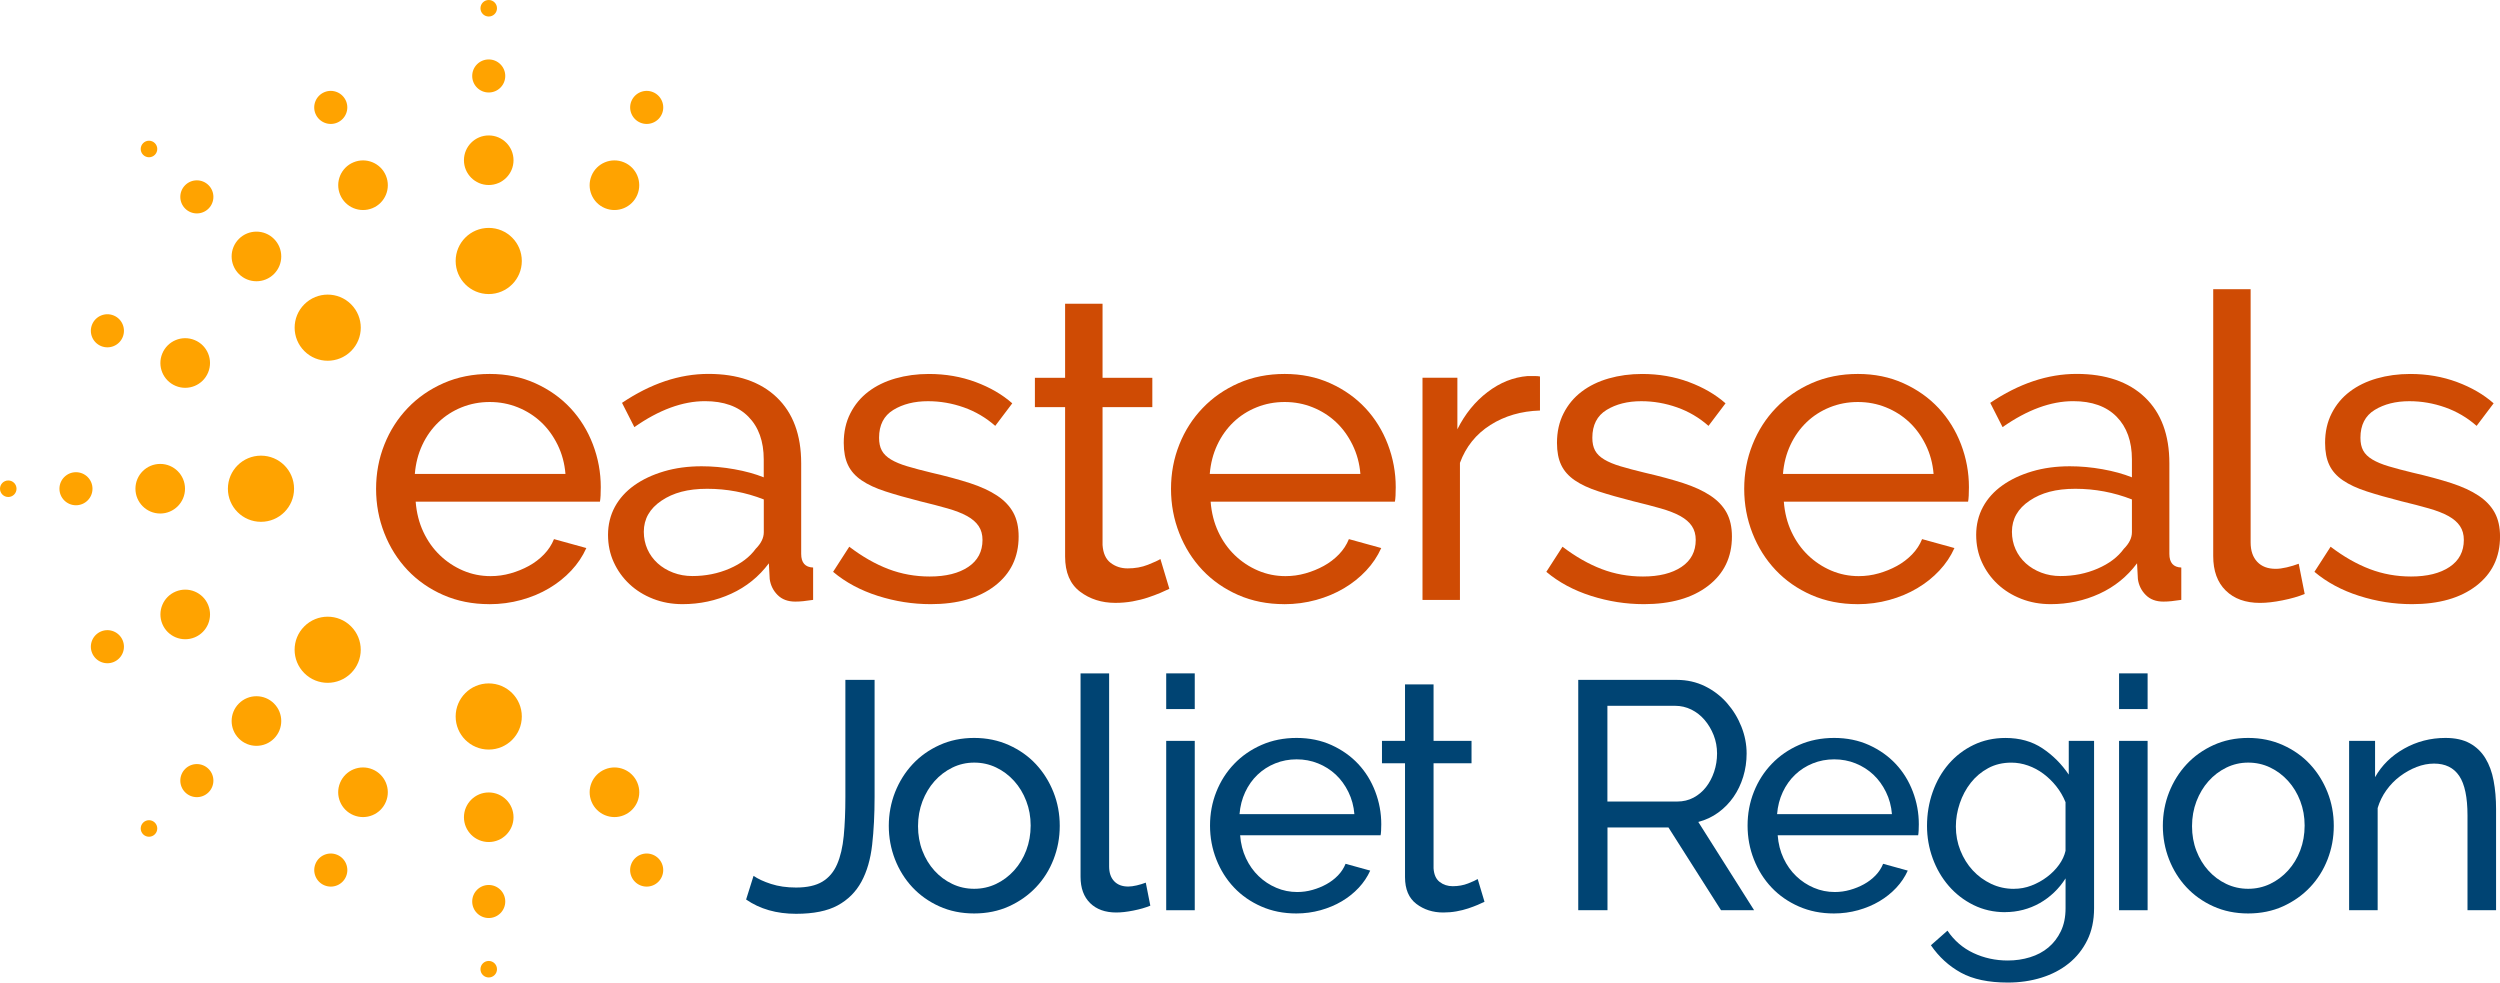 <?xml version="1.0" encoding="UTF-8"?>
<svg id="Layer_2" data-name="Layer 2" xmlns="http://www.w3.org/2000/svg" viewBox="0 0 859.26 337.71">
  <defs>
    <style>
      .cls-1 {
        fill: #004473;
      }

      .cls-2 {
        fill: #cf4b04;
      }

      .cls-3 {
        fill: #ffa300;
      }
    </style>
  </defs>
  <g id="Layer_1-2" data-name="Layer 1">
    <g>
      <path class="cls-2" d="M168.17,207.65c-5.75,0-11.02-1.05-15.8-3.14-4.78-2.1-8.87-4.95-12.29-8.56-3.41-3.61-6.07-7.83-7.97-12.65-1.9-4.83-2.85-9.92-2.85-15.28s.95-10.44,2.85-15.21c1.9-4.78,4.58-8.97,8.04-12.58,3.46-3.61,7.58-6.46,12.36-8.56,4.78-2.09,10.04-3.14,15.8-3.14s10.99,1.07,15.72,3.22c4.73,2.14,8.75,5,12.07,8.56,3.31,3.56,5.87,7.7,7.68,12.43,1.8,4.73,2.71,9.63,2.71,14.7,0,1.07-.03,2.05-.07,2.93-.05.88-.12,1.56-.22,2.05h-63.33c.29,3.8,1.17,7.27,2.63,10.38,1.46,3.12,3.36,5.8,5.71,8.05,2.34,2.25,5,4,7.97,5.27,2.97,1.27,6.12,1.9,9.44,1.9,2.34,0,4.63-.31,6.87-.95,2.24-.63,4.34-1.49,6.29-2.56,1.95-1.07,3.68-2.39,5.19-3.95,1.51-1.56,2.65-3.31,3.44-5.26l11.12,3.07c-1.27,2.83-3,5.41-5.19,7.75-2.19,2.34-4.73,4.36-7.6,6.07-2.88,1.71-6.07,3.05-9.58,4.02-3.51.97-7.17,1.46-10.97,1.46M194.35,162.89c-.29-3.61-1.2-6.95-2.7-10.02-1.51-3.07-3.42-5.68-5.71-7.82-2.29-2.14-4.95-3.83-7.97-5.05-3.02-1.22-6.24-1.83-9.65-1.83s-6.63.61-9.65,1.83c-3.02,1.22-5.68,2.92-7.97,5.12-2.29,2.2-4.15,4.81-5.56,7.83-1.41,3.02-2.27,6.34-2.56,9.95h51.78Z"/>
      <path class="cls-2" d="M234.57,207.65c-3.61,0-6.97-.61-10.09-1.83-3.12-1.22-5.83-2.9-8.12-5.05-2.29-2.14-4.1-4.66-5.41-7.53-1.32-2.87-1.97-6.02-1.97-9.43s.78-6.7,2.34-9.58c1.56-2.88,3.78-5.34,6.65-7.39,2.87-2.05,6.29-3.66,10.24-4.83,3.95-1.17,8.26-1.75,12.94-1.75,3.71,0,7.46.34,11.26,1.02,3.8.68,7.17,1.61,10.09,2.78v-6.14c0-6.24-1.76-11.14-5.27-14.7-3.51-3.56-8.48-5.34-14.92-5.34-7.7,0-15.8,2.98-24.28,8.92l-4.24-8.34c9.85-6.63,19.75-9.95,29.69-9.95s17.87,2.68,23.48,8.05c5.61,5.36,8.41,12.92,8.41,22.67v31.15c0,3.03,1.37,4.58,4.1,4.68v11.12c-1.37.19-2.49.34-3.36.44-.88.1-1.81.15-2.78.15-2.54,0-4.56-.75-6.07-2.27-1.51-1.51-2.41-3.34-2.71-5.48l-.29-5.41c-3.42,4.58-7.73,8.07-12.95,10.46-5.22,2.39-10.8,3.58-16.75,3.58M237.94,197.99c4.58,0,8.85-.85,12.8-2.56,3.95-1.7,6.95-3.97,9-6.8,1.85-1.85,2.78-3.75,2.78-5.71v-11.26c-6.24-2.44-12.73-3.66-19.45-3.66s-11.68,1.37-15.72,4.09c-4.05,2.73-6.07,6.29-6.07,10.68,0,2.15.42,4.15,1.24,6,.83,1.85,2,3.46,3.51,4.83,1.51,1.37,3.29,2.44,5.34,3.22,2.05.78,4.24,1.17,6.58,1.17"/>
      <path class="cls-2" d="M319.84,207.65c-6.14,0-12.19-.95-18.14-2.85-5.95-1.9-11.07-4.65-15.36-8.26l5.56-8.63c4.48,3.41,8.97,5.97,13.46,7.68,4.48,1.71,9.22,2.56,14.19,2.56,5.56,0,9.97-1.1,13.24-3.29,3.27-2.19,4.9-5.29,4.9-9.29,0-1.85-.44-3.44-1.32-4.75-.88-1.32-2.19-2.46-3.95-3.44-1.76-.97-4-1.85-6.73-2.63-2.73-.78-5.9-1.61-9.51-2.48-4.58-1.17-8.53-2.29-11.85-3.37-3.32-1.07-6.05-2.34-8.19-3.8-2.15-1.46-3.71-3.22-4.68-5.27-.98-2.05-1.46-4.58-1.46-7.61,0-3.8.75-7.19,2.27-10.16,1.51-2.98,3.58-5.46,6.21-7.46,2.63-2,5.73-3.51,9.29-4.53,3.56-1.02,7.39-1.54,11.48-1.54,5.75,0,11.12.93,16.09,2.78,4.97,1.85,9.16,4.29,12.58,7.31l-5.85,7.75c-3.22-2.83-6.83-4.95-10.82-6.36-4-1.41-8.1-2.12-12.29-2.12-4.68,0-8.65,1-11.92,3-3.27,2-4.9,5.19-4.9,9.58,0,1.76.31,3.22.95,4.39.63,1.17,1.68,2.19,3.14,3.07s3.34,1.66,5.63,2.34c2.29.68,5.05,1.42,8.26,2.19,5.07,1.17,9.48,2.37,13.24,3.58,3.75,1.22,6.87,2.66,9.36,4.31,2.49,1.66,4.34,3.61,5.56,5.85,1.22,2.25,1.83,4.97,1.83,8.19,0,7.12-2.73,12.78-8.19,16.97-5.46,4.19-12.82,6.29-22.09,6.29"/>
      <path class="cls-2" d="M401.9,202.38c-.78.39-1.81.85-3.07,1.39-1.27.54-2.7,1.07-4.31,1.61-1.61.54-3.36.97-5.26,1.32-1.9.34-3.88.51-5.92.51-4.68,0-8.73-1.29-12.14-3.87-3.41-2.58-5.12-6.61-5.12-12.07v-51.34h-10.38v-10.09h10.38v-25.45h12.87v25.45h17.11v10.09h-17.11v47.39c.19,2.83,1.12,4.88,2.78,6.14,1.66,1.27,3.61,1.9,5.85,1.9,2.53,0,4.85-.41,6.95-1.24,2.1-.83,3.53-1.49,4.31-1.98l3.07,10.24Z"/>
      <path class="cls-2" d="M441.39,207.65c-5.75,0-11.02-1.05-15.8-3.14-4.78-2.1-8.87-4.95-12.29-8.56-3.42-3.61-6.07-7.83-7.97-12.65-1.9-4.83-2.85-9.92-2.85-15.28s.95-10.44,2.85-15.21c1.9-4.78,4.58-8.97,8.05-12.58,3.46-3.61,7.58-6.46,12.36-8.56,4.78-2.09,10.04-3.14,15.8-3.14s10.99,1.07,15.72,3.22c4.73,2.14,8.75,5,12.07,8.56,3.31,3.56,5.87,7.7,7.68,12.43,1.8,4.73,2.71,9.63,2.71,14.7,0,1.07-.03,2.05-.07,2.93-.05.88-.12,1.56-.22,2.05h-63.33c.29,3.8,1.17,7.27,2.63,10.38,1.46,3.12,3.36,5.8,5.7,8.05,2.34,2.25,5,4,7.97,5.27,2.98,1.27,6.12,1.9,9.43,1.9,2.34,0,4.63-.31,6.87-.95,2.24-.63,4.34-1.49,6.29-2.56,1.95-1.07,3.68-2.39,5.19-3.95,1.51-1.56,2.66-3.31,3.44-5.26l11.12,3.07c-1.27,2.83-3,5.41-5.19,7.75-2.19,2.34-4.73,4.36-7.61,6.07-2.88,1.71-6.07,3.05-9.58,4.02-3.51.97-7.17,1.46-10.97,1.46M467.57,162.89c-.29-3.61-1.2-6.95-2.71-10.02-1.51-3.07-3.41-5.68-5.7-7.82-2.29-2.14-4.95-3.83-7.97-5.05-3.02-1.22-6.24-1.83-9.65-1.83s-6.63.61-9.65,1.83c-3.02,1.22-5.68,2.92-7.97,5.12-2.29,2.2-4.15,4.81-5.56,7.83-1.41,3.02-2.27,6.34-2.56,9.95h51.78Z"/>
      <path class="cls-2" d="M529.29,141.1c-6.44.2-12.12,1.85-17.04,4.97-4.92,3.12-8.41,7.46-10.46,13.02v47.1h-12.87v-76.35h11.99v17.7c2.63-5.27,6.09-9.53,10.39-12.8,4.29-3.27,8.87-5.09,13.75-5.49h2.49c.68,0,1.27.05,1.76.15v11.7Z"/>
      <path class="cls-2" d="M564.98,207.65c-6.14,0-12.19-.95-18.14-2.85-5.95-1.9-11.07-4.65-15.36-8.26l5.56-8.63c4.48,3.41,8.97,5.97,13.46,7.68,4.48,1.71,9.21,2.56,14.19,2.56,5.56,0,9.97-1.1,13.24-3.29,3.27-2.19,4.9-5.29,4.9-9.29,0-1.85-.44-3.44-1.32-4.75-.88-1.32-2.2-2.46-3.95-3.44-1.76-.97-4-1.85-6.73-2.63-2.73-.78-5.9-1.61-9.51-2.48-4.59-1.17-8.53-2.29-11.85-3.37-3.32-1.07-6.05-2.34-8.19-3.8-2.14-1.46-3.71-3.22-4.68-5.27-.98-2.05-1.46-4.58-1.46-7.61,0-3.8.75-7.19,2.27-10.16,1.51-2.98,3.58-5.46,6.22-7.46,2.63-2,5.73-3.51,9.29-4.53,3.56-1.02,7.39-1.54,11.48-1.54,5.75,0,11.12.93,16.09,2.78,4.97,1.85,9.16,4.29,12.58,7.31l-5.85,7.75c-3.22-2.83-6.82-4.95-10.82-6.36-4-1.41-8.09-2.12-12.29-2.12-4.68,0-8.65,1-11.92,3-3.27,2-4.9,5.19-4.9,9.58,0,1.76.31,3.22.95,4.39.63,1.17,1.68,2.19,3.15,3.07,1.46.88,3.34,1.66,5.63,2.34,2.29.68,5.04,1.42,8.26,2.19,5.07,1.17,9.48,2.37,13.24,3.58,3.75,1.22,6.87,2.66,9.36,4.31,2.49,1.66,4.34,3.61,5.56,5.85,1.22,2.25,1.83,4.97,1.83,8.19,0,7.12-2.73,12.78-8.19,16.97-5.46,4.19-12.82,6.29-22.09,6.29"/>
      <path class="cls-2" d="M638.4,207.65c-5.75,0-11.02-1.05-15.8-3.14-4.78-2.1-8.87-4.95-12.29-8.56-3.42-3.61-6.07-7.83-7.97-12.65-1.9-4.83-2.85-9.92-2.85-15.28s.95-10.44,2.85-15.21c1.9-4.78,4.58-8.97,8.05-12.58,3.46-3.61,7.58-6.46,12.36-8.56,4.78-2.09,10.04-3.14,15.8-3.14s10.99,1.07,15.72,3.22c4.73,2.14,8.75,5,12.07,8.56,3.31,3.56,5.87,7.7,7.68,12.43,1.8,4.73,2.71,9.63,2.71,14.7,0,1.07-.03,2.05-.07,2.93-.05.88-.12,1.56-.22,2.05h-63.33c.29,3.8,1.17,7.27,2.63,10.38,1.46,3.12,3.36,5.8,5.7,8.05,2.34,2.25,5,4,7.97,5.27,2.98,1.27,6.12,1.9,9.43,1.9,2.34,0,4.63-.31,6.87-.95,2.24-.63,4.34-1.49,6.29-2.56,1.95-1.07,3.68-2.39,5.19-3.95,1.51-1.56,2.66-3.31,3.44-5.26l11.12,3.07c-1.27,2.83-3,5.41-5.19,7.75-2.19,2.34-4.73,4.36-7.61,6.07-2.88,1.71-6.07,3.05-9.58,4.02-3.51.97-7.17,1.46-10.97,1.46M664.58,162.89c-.29-3.61-1.2-6.95-2.71-10.02s-3.41-5.68-5.7-7.82c-2.29-2.14-4.95-3.83-7.97-5.05-3.02-1.22-6.24-1.83-9.65-1.83s-6.63.61-9.65,1.83c-3.02,1.22-5.68,2.92-7.97,5.12-2.29,2.2-4.15,4.81-5.56,7.83-1.41,3.02-2.27,6.34-2.56,9.95h51.78Z"/>
      <path class="cls-2" d="M704.81,207.65c-3.61,0-6.97-.61-10.09-1.83-3.12-1.22-5.83-2.9-8.12-5.05-2.29-2.14-4.1-4.66-5.41-7.53-1.32-2.87-1.97-6.02-1.97-9.43s.78-6.7,2.34-9.58,3.78-5.34,6.66-7.39c2.87-2.05,6.29-3.66,10.24-4.83,3.95-1.17,8.26-1.75,12.94-1.75,3.71,0,7.46.34,11.26,1.02,3.8.68,7.17,1.61,10.09,2.78v-6.14c0-6.24-1.76-11.14-5.26-14.7-3.51-3.56-8.49-5.34-14.92-5.34-7.7,0-15.8,2.98-24.28,8.92l-4.24-8.34c9.85-6.63,19.75-9.95,29.69-9.95s17.86,2.68,23.47,8.05c5.61,5.36,8.41,12.92,8.41,22.67v31.15c0,3.03,1.37,4.58,4.1,4.68v11.12c-1.37.19-2.49.34-3.36.44-.88.1-1.8.15-2.78.15-2.54,0-4.56-.75-6.07-2.27-1.51-1.51-2.41-3.34-2.71-5.48l-.29-5.41c-3.41,4.58-7.73,8.07-12.94,10.46-5.22,2.39-10.8,3.58-16.75,3.58M708.17,197.99c4.58,0,8.85-.85,12.8-2.56,3.95-1.7,6.95-3.97,9-6.8,1.85-1.85,2.78-3.75,2.78-5.71v-11.26c-6.24-2.44-12.73-3.66-19.45-3.66s-11.68,1.37-15.72,4.09c-4.05,2.73-6.07,6.29-6.07,10.68,0,2.15.42,4.15,1.24,6,.83,1.85,2,3.46,3.51,4.83,1.51,1.37,3.29,2.44,5.34,3.22,2.05.78,4.24,1.17,6.58,1.17"/>
      <path class="cls-2" d="M760.68,99.41h12.87v87.03c0,2.83.75,5.05,2.27,6.66,1.51,1.61,3.63,2.41,6.36,2.41,1.07,0,2.34-.17,3.8-.51,1.46-.34,2.83-.76,4.1-1.24l2.05,10.39c-2.15.88-4.68,1.61-7.61,2.19-2.92.59-5.51.88-7.75.88-4.97,0-8.9-1.41-11.77-4.24-2.88-2.82-4.31-6.77-4.31-11.85v-91.71Z"/>
      <path class="cls-2" d="M828.98,207.65c-6.14,0-12.19-.95-18.14-2.85-5.95-1.9-11.07-4.65-15.36-8.26l5.56-8.63c4.48,3.41,8.97,5.97,13.46,7.68,4.48,1.71,9.21,2.56,14.19,2.56,5.56,0,9.97-1.1,13.24-3.29,3.27-2.19,4.9-5.29,4.9-9.29,0-1.85-.44-3.44-1.32-4.75-.88-1.32-2.2-2.46-3.95-3.44-1.76-.97-4-1.85-6.73-2.63-2.73-.78-5.9-1.61-9.51-2.48-4.58-1.17-8.53-2.29-11.85-3.37-3.32-1.07-6.05-2.34-8.19-3.8-2.15-1.46-3.71-3.22-4.68-5.27-.98-2.05-1.46-4.58-1.46-7.61,0-3.8.75-7.19,2.27-10.16,1.51-2.98,3.58-5.46,6.22-7.46,2.63-2,5.73-3.51,9.29-4.53,3.56-1.02,7.39-1.54,11.48-1.54,5.75,0,11.12.93,16.09,2.78,4.97,1.85,9.16,4.29,12.58,7.31l-5.85,7.75c-3.22-2.83-6.83-4.95-10.82-6.36-4-1.41-8.09-2.12-12.29-2.12-4.68,0-8.65,1-11.92,3-3.27,2-4.9,5.19-4.9,9.58,0,1.76.31,3.22.95,4.39.63,1.17,1.68,2.19,3.15,3.07,1.46.88,3.34,1.66,5.63,2.34,2.29.68,5.04,1.42,8.26,2.19,5.07,1.17,9.48,2.37,13.24,3.58,3.75,1.22,6.87,2.66,9.36,4.31,2.49,1.66,4.34,3.61,5.56,5.85,1.22,2.25,1.83,4.97,1.83,8.19,0,7.12-2.73,12.78-8.19,16.97-5.46,4.19-12.82,6.29-22.09,6.29"/>
      <path class="cls-3" d="M179.35,89.7c0,6.28-5.09,11.37-11.37,11.37s-11.37-5.09-11.37-11.37,5.09-11.37,11.37-11.37,11.37,5.09,11.37,11.37"/>
      <path class="cls-3" d="M176.5,55.07c0,4.71-3.82,8.52-8.52,8.52s-8.52-3.82-8.52-8.52,3.82-8.52,8.52-8.52,8.52,3.82,8.52,8.52"/>
      <path class="cls-3" d="M173.66,26.11c0,3.14-2.54,5.68-5.68,5.68s-5.68-2.54-5.68-5.68,2.55-5.68,5.68-5.68,5.68,2.54,5.68,5.68"/>
      <path class="cls-3" d="M170.82,2.84c0,1.57-1.27,2.84-2.84,2.84s-2.84-1.27-2.84-2.84,1.27-2.84,2.84-2.84,2.84,1.27,2.84,2.84"/>
      <path class="cls-3" d="M179.35,246.26c0-6.28-5.09-11.37-11.37-11.37s-11.37,5.09-11.37,11.37,5.09,11.37,11.37,11.37,11.37-5.09,11.37-11.37"/>
      <path class="cls-3" d="M176.5,280.89c0-4.71-3.82-8.52-8.52-8.52s-8.52,3.82-8.52,8.52,3.82,8.52,8.52,8.52,8.52-3.82,8.52-8.52"/>
      <path class="cls-3" d="M173.66,309.85c0-3.14-2.54-5.68-5.68-5.68s-5.68,2.54-5.68,5.68,2.55,5.68,5.68,5.68,5.68-2.54,5.68-5.68"/>
      <path class="cls-3" d="M170.82,333.12c0-1.57-1.27-2.84-2.84-2.84s-2.84,1.27-2.84,2.84,1.27,2.84,2.84,2.84,2.84-1.27,2.84-2.84"/>
      <path class="cls-3" d="M132.65,60.4c1.8,4.35-.26,9.34-4.61,11.14-4.35,1.8-9.34-.26-11.14-4.62-1.8-4.35.26-9.34,4.61-11.14,4.35-1.8,9.34.26,11.14,4.61"/>
      <path class="cls-3" d="M118.94,34.74c1.2,2.9-.18,6.22-3.08,7.43-2.9,1.2-6.22-.18-7.43-3.07-1.2-2.9.18-6.22,3.08-7.43,2.9-1.2,6.22.18,7.43,3.08"/>
      <path class="cls-3" d="M219.07,269.04c-1.8-4.35-6.79-6.42-11.14-4.61-4.35,1.8-6.42,6.79-4.61,11.14,1.8,4.35,6.79,6.42,11.14,4.61,4.35-1.8,6.42-6.79,4.61-11.14"/>
      <path class="cls-3" d="M227.52,296.87c-1.2-2.9-4.52-4.28-7.43-3.08-2.9,1.2-4.28,4.53-3.08,7.43,1.2,2.9,4.52,4.28,7.43,3.08,2.9-1.2,4.28-4.53,3.08-7.43"/>
      <path class="cls-3" d="M120.67,104.59c4.44,4.44,4.44,11.64,0,16.07-4.44,4.44-11.64,4.44-16.07,0-4.44-4.44-4.44-11.64,0-16.07,4.44-4.44,11.64-4.44,16.07,0"/>
      <path class="cls-3" d="M94.17,82.11c3.33,3.33,3.33,8.73,0,12.06-3.33,3.33-8.73,3.33-12.06,0-3.33-3.33-3.33-8.73,0-12.06,3.33-3.33,8.73-3.33,12.06,0"/>
      <path class="cls-3" d="M71.68,63.65c2.22,2.22,2.22,5.82,0,8.04-2.22,2.22-5.82,2.22-8.04,0-2.22-2.22-2.22-5.82,0-8.04,2.22-2.22,5.82-2.22,8.04,0"/>
      <path class="cls-3" d="M53.22,49.2c1.11,1.11,1.11,2.91,0,4.02-1.11,1.11-2.91,1.11-4.02,0-1.11-1.11-1.11-2.91,0-4.02,1.11-1.11,2.91-1.11,4.02,0"/>
      <path class="cls-3" d="M66.92,116.89c4.35,1.8,6.42,6.79,4.61,11.14-1.8,4.35-6.79,6.42-11.14,4.61-4.35-1.8-6.42-6.79-4.61-11.14,1.8-4.35,6.79-6.42,11.14-4.61"/>
      <path class="cls-3" d="M39.09,108.44c2.9,1.2,4.28,4.52,3.08,7.43-1.2,2.9-4.53,4.28-7.43,3.08-2.9-1.2-4.28-4.52-3.08-7.43,1.2-2.9,4.53-4.28,7.43-3.08"/>
      <path class="cls-3" d="M89.7,156.61c6.28,0,11.37,5.09,11.37,11.37s-5.09,11.37-11.37,11.37-11.37-5.09-11.37-11.37,5.09-11.37,11.37-11.37"/>
      <path class="cls-3" d="M55.07,159.45c4.71,0,8.52,3.82,8.52,8.52s-3.82,8.53-8.52,8.53-8.52-3.82-8.52-8.53,3.82-8.52,8.52-8.52"/>
      <path class="cls-3" d="M26.11,162.3c3.14,0,5.68,2.54,5.68,5.68s-2.54,5.68-5.68,5.68-5.68-2.55-5.68-5.68,2.54-5.68,5.68-5.68"/>
      <path class="cls-3" d="M2.84,165.14c1.57,0,2.84,1.27,2.84,2.84s-1.27,2.84-2.84,2.84-2.84-1.27-2.84-2.84,1.27-2.84,2.84-2.84"/>
      <path class="cls-3" d="M60.4,203.31c4.35-1.8,9.34.26,11.14,4.61,1.8,4.35-.26,9.34-4.61,11.14-4.35,1.8-9.34-.26-11.14-4.61-1.8-4.35.26-9.34,4.61-11.14"/>
      <path class="cls-3" d="M34.74,217.02c2.9-1.2,6.22.18,7.43,3.08,1.2,2.9-.18,6.22-3.08,7.43-2.9,1.2-6.22-.18-7.43-3.08-1.2-2.9.18-6.22,3.08-7.43"/>
      <path class="cls-3" d="M104.59,215.29c4.44-4.44,11.64-4.44,16.07,0,4.44,4.44,4.44,11.64,0,16.07-4.44,4.44-11.64,4.44-16.07,0-4.44-4.44-4.44-11.64,0-16.07"/>
      <path class="cls-3" d="M82.11,241.79c3.33-3.33,8.73-3.33,12.06,0,3.33,3.33,3.33,8.73,0,12.06-3.33,3.33-8.73,3.33-12.06,0-3.33-3.33-3.33-8.73,0-12.06"/>
      <path class="cls-3" d="M63.64,264.28c2.22-2.22,5.82-2.22,8.04,0,2.22,2.22,2.22,5.82,0,8.04-2.22,2.22-5.82,2.22-8.04,0s-2.22-5.82,0-8.04"/>
      <path class="cls-3" d="M49.2,282.74c1.11-1.11,2.91-1.11,4.02,0,1.11,1.11,1.11,2.91,0,4.02-1.11,1.11-2.91,1.11-4.02,0-1.11-1.11-1.11-2.91,0-4.02"/>
      <path class="cls-3" d="M116.89,269.04c1.8-4.35,6.79-6.42,11.14-4.61,4.35,1.8,6.42,6.79,4.61,11.14-1.8,4.35-6.79,6.42-11.14,4.61-4.35-1.8-6.42-6.79-4.61-11.14"/>
      <path class="cls-3" d="M108.44,296.87c1.2-2.9,4.52-4.28,7.43-3.08,2.9,1.2,4.28,4.53,3.08,7.43-1.2,2.9-4.52,4.28-7.43,3.08-2.9-1.2-4.28-4.53-3.08-7.43"/>
      <path class="cls-3" d="M203.31,60.4c-1.8,4.35.26,9.34,4.61,11.14,4.35,1.8,9.34-.26,11.14-4.62,1.8-4.35-.26-9.34-4.61-11.14-4.35-1.8-9.34.26-11.14,4.61"/>
      <path class="cls-3" d="M217.02,34.74c-1.2,2.9.18,6.22,3.08,7.43,2.9,1.2,6.22-.18,7.43-3.07,1.2-2.9-.18-6.22-3.08-7.43-2.9-1.2-6.22.18-7.43,3.08"/>
    </g>
    <g>
      <path class="cls-1" d="M259,301.03c1.49,1.04,3.49,1.97,6.02,2.79,2.53.82,5.39,1.23,8.59,1.23,3.79,0,6.8-.67,9.03-2.01s3.92-3.33,5.07-5.97c1.15-2.64,1.91-5.89,2.29-9.76.37-3.86.56-8.33.56-13.38v-40.25h10.04v40.25c0,6.02-.28,11.5-.84,16.45-.56,4.94-1.78,9.16-3.68,12.66-1.9,3.5-4.61,6.21-8.14,8.14-3.53,1.93-8.31,2.9-14.33,2.9-6.69,0-12.42-1.63-17.17-4.91l2.56-8.14Z"/>
      <path class="cls-1" d="M334.82,313.96c-4.39,0-8.38-.82-11.99-2.45-3.61-1.63-6.69-3.83-9.26-6.58-2.56-2.75-4.55-5.95-5.97-9.59-1.41-3.64-2.12-7.47-2.12-11.49s.73-7.95,2.17-11.6c1.45-3.64,3.46-6.84,6.02-9.59,2.56-2.75,5.65-4.94,9.26-6.58,3.6-1.63,7.56-2.45,11.88-2.45s8.29.82,11.93,2.45c3.64,1.64,6.75,3.83,9.31,6.58,2.56,2.75,4.57,5.95,6.02,9.59,1.45,3.64,2.17,7.51,2.17,11.6s-.71,7.84-2.12,11.49c-1.41,3.64-3.42,6.84-6.02,9.59-2.6,2.75-5.71,4.94-9.31,6.58-3.61,1.63-7.6,2.45-11.99,2.45ZM315.53,283.97c0,3.05.5,5.87,1.51,8.47,1,2.6,2.38,4.87,4.13,6.8,1.75,1.93,3.79,3.46,6.13,4.57,2.34,1.12,4.85,1.67,7.53,1.67s5.19-.56,7.53-1.67,4.4-2.66,6.19-4.63c1.78-1.97,3.18-4.27,4.18-6.91,1-2.64,1.51-5.48,1.51-8.53s-.5-5.78-1.51-8.42c-1-2.64-2.4-4.94-4.18-6.91-1.78-1.97-3.85-3.51-6.19-4.63s-4.85-1.67-7.53-1.67-5.19.58-7.53,1.73c-2.34,1.15-4.39,2.71-6.13,4.68-1.75,1.97-3.12,4.28-4.13,6.91-1,2.64-1.51,5.48-1.51,8.53Z"/>
      <path class="cls-1" d="M371.4,231.45h9.81v66.35c0,2.16.57,3.85,1.73,5.07,1.15,1.23,2.77,1.84,4.85,1.84.82,0,1.78-.13,2.9-.39,1.12-.26,2.16-.58,3.12-.95l1.56,7.92c-1.64.67-3.57,1.23-5.8,1.67-2.23.45-4.2.67-5.91.67-3.79,0-6.79-1.08-8.98-3.23-2.19-2.16-3.29-5.17-3.29-9.03v-69.92Z"/>
      <path class="cls-1" d="M400.83,243.71v-12.27h9.81v12.27h-9.81ZM400.83,312.85v-58.21h9.81v58.21h-9.81Z"/>
      <path class="cls-1" d="M445.55,313.96c-4.39,0-8.4-.8-12.04-2.4-3.64-1.6-6.77-3.77-9.37-6.52-2.6-2.75-4.63-5.97-6.08-9.65-1.45-3.68-2.17-7.56-2.17-11.65s.72-7.95,2.17-11.6c1.45-3.64,3.49-6.84,6.13-9.59,2.64-2.75,5.78-4.92,9.42-6.52,3.64-1.6,7.66-2.4,12.04-2.4s8.38.82,11.99,2.45c3.6,1.64,6.67,3.81,9.2,6.52,2.53,2.71,4.48,5.87,5.85,9.48,1.37,3.61,2.06,7.34,2.06,11.21,0,.82-.02,1.56-.06,2.23-.04.67-.09,1.19-.17,1.56h-48.28c.22,2.9.89,5.54,2.01,7.92,1.12,2.38,2.56,4.42,4.35,6.13,1.78,1.71,3.81,3.05,6.08,4.01,2.27.97,4.66,1.45,7.19,1.45,1.78,0,3.53-.24,5.24-.73,1.71-.48,3.31-1.13,4.79-1.95,1.49-.82,2.8-1.82,3.96-3.01,1.15-1.19,2.02-2.53,2.62-4.01l8.47,2.34c-.97,2.16-2.29,4.12-3.96,5.91s-3.61,3.33-5.8,4.63c-2.19,1.3-4.63,2.32-7.3,3.07-2.68.74-5.46,1.12-8.36,1.12ZM465.51,279.84c-.22-2.75-.91-5.3-2.06-7.64-1.15-2.34-2.6-4.33-4.35-5.97-1.75-1.63-3.77-2.92-6.08-3.85-2.3-.93-4.76-1.39-7.36-1.39s-5.06.46-7.36,1.39c-2.31.93-4.33,2.23-6.08,3.9-1.75,1.67-3.16,3.66-4.24,5.97-1.08,2.31-1.73,4.83-1.95,7.58h39.47Z"/>
      <path class="cls-1" d="M510.22,309.95c-.6.3-1.38.65-2.34,1.06-.97.41-2.06.82-3.29,1.23-1.23.41-2.57.74-4.01,1-1.45.26-2.96.39-4.52.39-3.57,0-6.65-.98-9.25-2.96-2.6-1.97-3.9-5.04-3.9-9.2v-39.14h-7.92v-7.69h7.92v-19.4h9.81v19.4h13.05v7.69h-13.05v36.13c.15,2.16.85,3.72,2.12,4.68,1.26.97,2.75,1.45,4.46,1.45,1.93,0,3.7-.32,5.3-.95,1.6-.63,2.69-1.13,3.29-1.51l2.34,7.81Z"/>
      <path class="cls-1" d="M542.45,312.85v-79.17h33.9c3.49,0,6.71.73,9.65,2.17,2.94,1.45,5.46,3.38,7.58,5.8,2.12,2.42,3.77,5.13,4.96,8.14,1.19,3.01,1.78,6.08,1.78,9.2,0,2.75-.39,5.41-1.17,7.97-.78,2.57-1.9,4.89-3.34,6.97-1.45,2.08-3.2,3.87-5.24,5.35-2.04,1.49-4.33,2.56-6.86,3.23l19.18,30.33h-11.37l-18.06-28.43h-20.96v28.43h-10.04ZM552.48,275.49h23.97c2.08,0,3.96-.45,5.63-1.34,1.67-.89,3.1-2.1,4.29-3.62,1.19-1.52,2.12-3.29,2.79-5.3.67-2.01,1-4.09,1-6.25s-.39-4.33-1.17-6.3c-.78-1.97-1.82-3.72-3.12-5.24-1.3-1.52-2.83-2.71-4.57-3.57-1.75-.85-3.59-1.28-5.52-1.28h-23.31v32.89Z"/>
      <path class="cls-1" d="M630.31,313.96c-4.39,0-8.4-.8-12.04-2.4-3.64-1.6-6.77-3.77-9.37-6.52-2.6-2.75-4.63-5.97-6.08-9.65-1.45-3.68-2.17-7.56-2.17-11.65s.72-7.95,2.17-11.6c1.45-3.64,3.49-6.84,6.13-9.59,2.64-2.75,5.78-4.92,9.42-6.52,3.64-1.6,7.66-2.4,12.04-2.4s8.38.82,11.99,2.45c3.6,1.64,6.67,3.81,9.2,6.52,2.53,2.71,4.48,5.87,5.85,9.48,1.37,3.61,2.06,7.34,2.06,11.21,0,.82-.02,1.56-.06,2.23-.04.67-.09,1.19-.17,1.56h-48.28c.22,2.9.89,5.54,2.01,7.92,1.12,2.38,2.56,4.42,4.35,6.13,1.78,1.71,3.81,3.05,6.08,4.01,2.27.97,4.66,1.45,7.19,1.45,1.78,0,3.53-.24,5.24-.73,1.71-.48,3.31-1.13,4.79-1.95,1.49-.82,2.8-1.82,3.96-3.01,1.15-1.19,2.02-2.53,2.62-4.01l8.47,2.34c-.97,2.16-2.29,4.12-3.96,5.91s-3.61,3.33-5.8,4.63c-2.19,1.3-4.63,2.32-7.3,3.07-2.68.74-5.46,1.12-8.36,1.12ZM650.27,279.84c-.22-2.75-.91-5.3-2.06-7.64-1.15-2.34-2.6-4.33-4.35-5.97-1.75-1.63-3.77-2.92-6.08-3.85-2.3-.93-4.76-1.39-7.36-1.39s-5.06.46-7.36,1.39c-2.31.93-4.33,2.23-6.08,3.9-1.75,1.67-3.16,3.66-4.24,5.97-1.08,2.31-1.73,4.83-1.95,7.58h39.47Z"/>
      <path class="cls-1" d="M689.19,313.52c-3.94,0-7.56-.82-10.87-2.45-3.31-1.63-6.15-3.83-8.53-6.58-2.38-2.75-4.22-5.91-5.52-9.48-1.3-3.57-1.95-7.29-1.95-11.15,0-4.09.65-7.97,1.95-11.65,1.3-3.68,3.14-6.89,5.52-9.65,2.38-2.75,5.22-4.92,8.53-6.52,3.31-1.6,6.97-2.4,10.98-2.4,4.91,0,9.14,1.19,12.71,3.57,3.57,2.38,6.58,5.39,9.03,9.03v-11.6h8.7v57.54c0,4.16-.78,7.82-2.34,10.98-1.56,3.16-3.68,5.82-6.36,7.97-2.68,2.16-5.82,3.79-9.42,4.91-3.61,1.12-7.45,1.67-11.54,1.67-6.62,0-11.99-1.13-16.11-3.4s-7.56-5.41-10.31-9.42l5.69-5.02c2.3,3.42,5.28,5.98,8.92,7.69,3.64,1.71,7.58,2.57,11.82,2.57,2.68,0,5.22-.37,7.64-1.12,2.41-.74,4.52-1.86,6.3-3.35,1.78-1.49,3.21-3.34,4.29-5.58,1.08-2.23,1.62-4.87,1.62-7.92v-10.26c-1.12,1.78-2.44,3.4-3.96,4.85-1.52,1.45-3.18,2.68-4.96,3.68s-3.68,1.77-5.69,2.29c-2.01.52-4.05.78-6.13.78ZM692.2,305.49c2.08,0,4.09-.37,6.02-1.12,1.93-.74,3.72-1.73,5.35-2.96,1.63-1.23,3.01-2.62,4.13-4.18,1.12-1.56,1.86-3.16,2.23-4.79v-16.73c-.82-2.01-1.88-3.83-3.18-5.46-1.3-1.63-2.77-3.07-4.4-4.29-1.64-1.23-3.4-2.17-5.3-2.84-1.9-.67-3.81-1-5.74-1-2.97,0-5.63.63-7.97,1.9-2.34,1.26-4.33,2.94-5.97,5.02-1.64,2.08-2.9,4.44-3.79,7.08-.89,2.64-1.34,5.3-1.34,7.97,0,2.9.52,5.65,1.56,8.25,1.04,2.6,2.45,4.87,4.24,6.8,1.78,1.93,3.88,3.48,6.3,4.63,2.42,1.15,5.04,1.73,7.86,1.73Z"/>
      <path class="cls-1" d="M728.33,243.71v-12.27h9.81v12.27h-9.81ZM728.33,312.85v-58.21h9.81v58.21h-9.81Z"/>
      <path class="cls-1" d="M772.71,313.96c-4.39,0-8.38-.82-11.99-2.45-3.61-1.63-6.69-3.83-9.25-6.58-2.56-2.75-4.55-5.95-5.97-9.59-1.41-3.64-2.12-7.47-2.12-11.49s.72-7.95,2.17-11.6c1.45-3.64,3.46-6.84,6.02-9.59,2.56-2.75,5.65-4.94,9.25-6.58,3.61-1.63,7.56-2.45,11.88-2.45s8.29.82,11.93,2.45c3.64,1.64,6.75,3.83,9.31,6.58,2.56,2.75,4.57,5.95,6.02,9.59,1.45,3.64,2.17,7.51,2.17,11.6s-.71,7.84-2.12,11.49c-1.41,3.64-3.42,6.84-6.02,9.59-2.6,2.75-5.71,4.94-9.31,6.58-3.61,1.63-7.6,2.45-11.99,2.45ZM753.41,283.97c0,3.05.5,5.87,1.51,8.47,1,2.6,2.38,4.87,4.13,6.8,1.75,1.93,3.79,3.46,6.13,4.57s4.85,1.67,7.53,1.67,5.19-.56,7.53-1.67c2.34-1.12,4.4-2.66,6.19-4.63,1.78-1.97,3.18-4.27,4.18-6.91,1-2.64,1.5-5.48,1.5-8.53s-.5-5.78-1.5-8.42c-1-2.64-2.4-4.94-4.18-6.91-1.78-1.97-3.85-3.51-6.19-4.63-2.34-1.12-4.85-1.67-7.53-1.67s-5.18.58-7.53,1.73c-2.34,1.15-4.39,2.71-6.13,4.68-1.75,1.97-3.12,4.28-4.13,6.91-1,2.64-1.51,5.48-1.51,8.53Z"/>
      <path class="cls-1" d="M857.9,312.85h-9.81v-32.56c0-6.24-.95-10.78-2.84-13.6-1.9-2.82-4.78-4.24-8.64-4.24-2.01,0-4.01.39-6.02,1.17-2.01.78-3.9,1.84-5.69,3.18s-3.35,2.94-4.68,4.79c-1.34,1.86-2.34,3.9-3.01,6.13v35.12h-9.81v-58.21h8.92v12.49c2.3-4.09,5.63-7.36,9.98-9.81,4.35-2.45,9.09-3.68,14.22-3.68,3.34,0,6.13.61,8.36,1.84,2.23,1.23,4.01,2.94,5.35,5.13,1.34,2.19,2.29,4.78,2.84,7.75.56,2.97.84,6.21.84,9.7v34.79Z"/>
    </g>
  </g>
</svg>